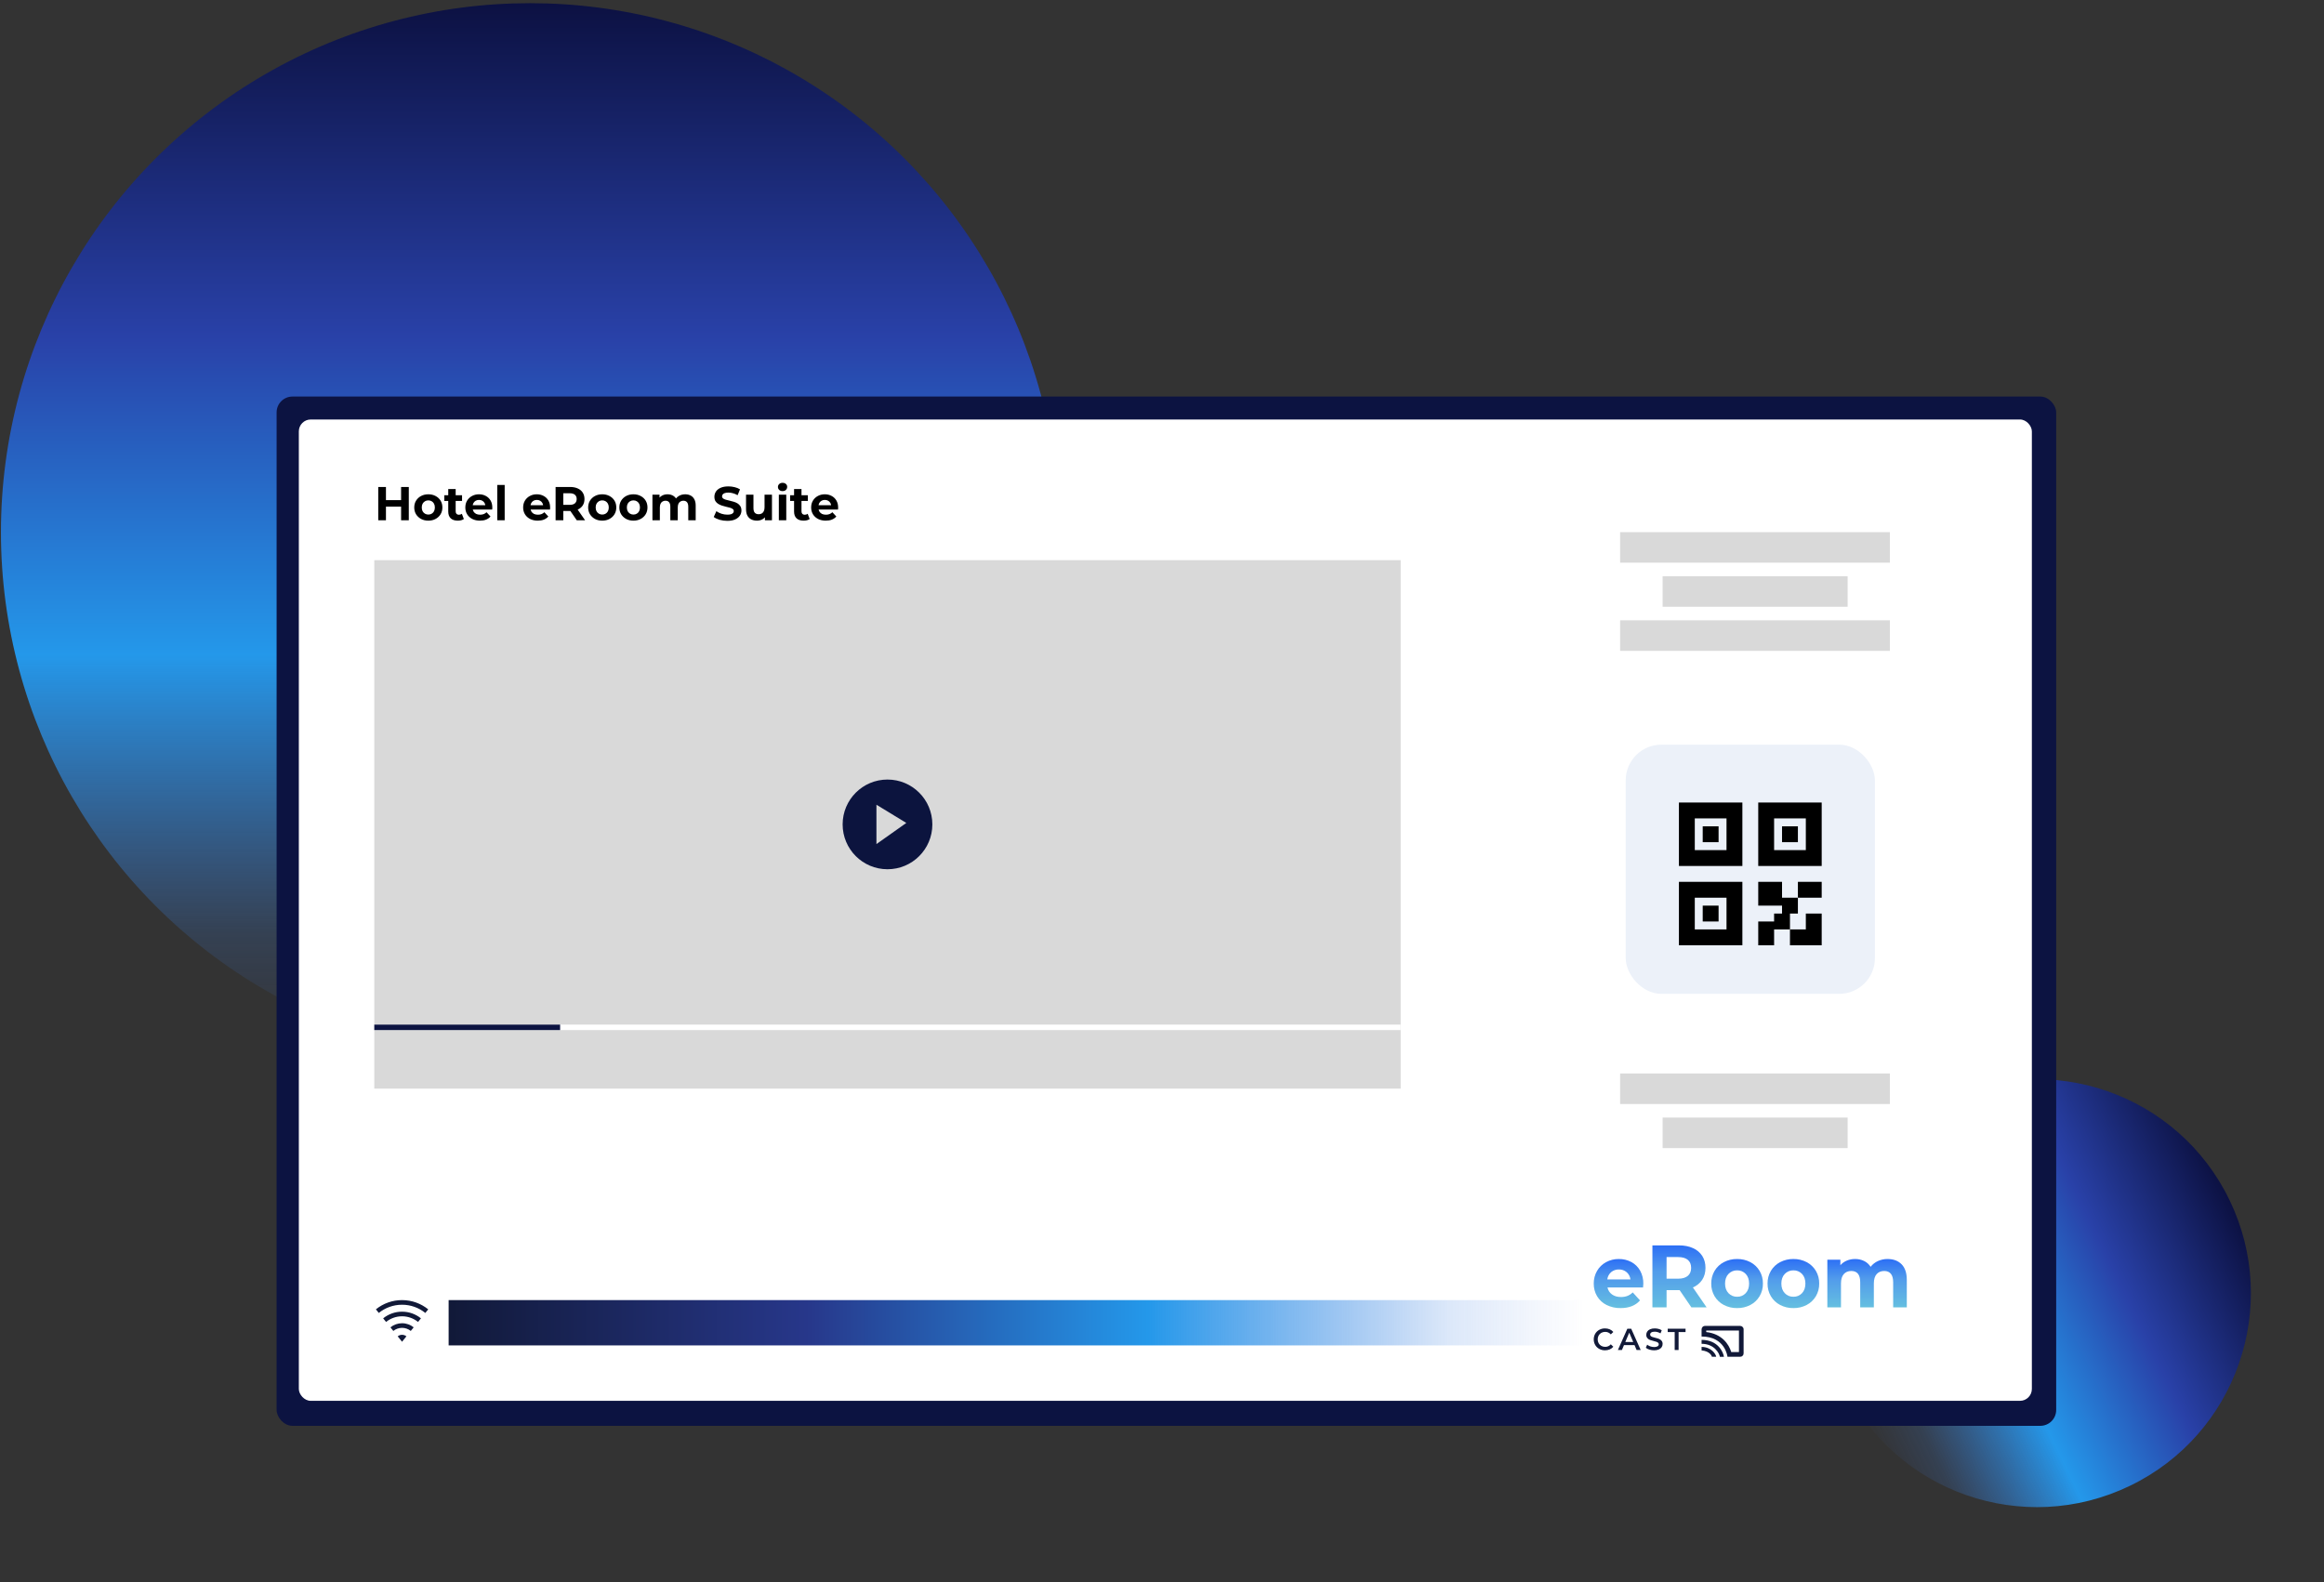 <svg width="586" height="399" viewBox="0 0 586 399" fill="none" xmlns="http://www.w3.org/2000/svg">
<rect x="0" y="0" width="586" height="399" fill="#333333" stroke="none"/>
<circle cx="133.641" cy="134.203" r="133.401" fill="url(#paint0_linear_185_6)"/>
<circle cx="513.604" cy="326.11" r="53.95" transform="rotate(64.24 513.604 326.11)" fill="url(#paint1_linear_185_6)"/>
<rect x="69.748" y="100.001" width="448.722" height="259.563" rx="4" fill="#0C1341"/>
<rect x="75.351" y="105.788" width="436.987" height="247.474" rx="3" fill="white"/>
<g clip-path="url(#clip0_185_6)">
<path d="M94.781 330.191C96.647 328.68 98.977 327.856 101.379 327.86C103.878 327.86 106.174 328.733 107.976 330.191L107.244 331.099C105.585 329.755 103.514 329.023 101.379 329.027C99.157 329.027 97.117 329.802 95.514 331.099L94.781 330.191ZM96.614 332.461C97.961 331.369 99.644 330.774 101.379 330.777C103.184 330.777 104.841 331.407 106.144 332.46L105.411 333.368C104.27 332.444 102.846 331.941 101.379 331.943C99.852 331.943 98.449 332.477 97.347 333.368L96.614 332.46V332.461ZM98.446 334.73C99.276 334.058 100.311 333.692 101.379 333.693C102.489 333.693 103.51 334.081 104.311 334.729L103.578 335.637C102.956 335.133 102.179 334.859 101.379 334.86C100.546 334.86 99.78 335.151 99.18 335.637L98.446 334.729V334.73ZM100.279 336.999C100.59 336.747 100.978 336.609 101.379 336.61C101.795 336.61 102.178 336.756 102.478 336.998L101.379 338.36L100.279 336.998V336.999Z" fill="#111938"/>
</g>
<rect x="94.379" y="141.266" width="258.808" height="133.261" fill="#D9D9D9"/>
<circle cx="223.783" cy="207.897" r="11.311" fill="#0C143E"/>
<path d="M220.994 212.858V202.936L228.527 207.529L220.994 212.858Z" fill="#D9D9D9"/>
<path d="M101.135 122.803H103.079V131.203H101.135V122.803ZM97.319 131.203H95.375V122.803H97.319V131.203ZM101.279 127.759H97.175V126.115H101.279V127.759ZM108.006 131.299C107.318 131.299 106.706 131.155 106.17 130.867C105.642 130.579 105.222 130.187 104.91 129.691C104.606 129.187 104.454 128.615 104.454 127.975C104.454 127.327 104.606 126.755 104.91 126.259C105.222 125.755 105.642 125.363 106.17 125.083C106.706 124.795 107.318 124.651 108.006 124.651C108.686 124.651 109.294 124.795 109.83 125.083C110.366 125.363 110.786 125.751 111.09 126.247C111.394 126.743 111.546 127.319 111.546 127.975C111.546 128.615 111.394 129.187 111.09 129.691C110.786 130.187 110.366 130.579 109.83 130.867C109.294 131.155 108.686 131.299 108.006 131.299ZM108.006 129.763C108.318 129.763 108.598 129.691 108.846 129.547C109.094 129.403 109.29 129.199 109.434 128.935C109.578 128.663 109.65 128.343 109.65 127.975C109.65 127.599 109.578 127.279 109.434 127.015C109.29 126.751 109.094 126.547 108.846 126.403C108.598 126.259 108.318 126.187 108.006 126.187C107.694 126.187 107.414 126.259 107.166 126.403C106.918 126.547 106.718 126.751 106.566 127.015C106.422 127.279 106.35 127.599 106.35 127.975C106.35 128.343 106.422 128.663 106.566 128.935C106.718 129.199 106.918 129.403 107.166 129.547C107.414 129.691 107.694 129.763 108.006 129.763ZM115.438 131.299C114.678 131.299 114.086 131.107 113.662 130.723C113.238 130.331 113.026 129.751 113.026 128.983V123.319H114.898V128.959C114.898 129.231 114.97 129.443 115.114 129.595C115.258 129.739 115.454 129.811 115.702 129.811C115.998 129.811 116.25 129.731 116.458 129.571L116.962 130.891C116.77 131.027 116.538 131.131 116.266 131.203C116.002 131.267 115.726 131.299 115.438 131.299ZM112.03 126.331V124.891H116.506V126.331H112.03ZM121.017 131.299C120.281 131.299 119.633 131.155 119.073 130.867C118.521 130.579 118.093 130.187 117.789 129.691C117.485 129.187 117.333 128.615 117.333 127.975C117.333 127.327 117.481 126.755 117.777 126.259C118.081 125.755 118.493 125.363 119.013 125.083C119.533 124.795 120.121 124.651 120.777 124.651C121.409 124.651 121.977 124.787 122.481 125.059C122.993 125.323 123.397 125.707 123.693 126.211C123.989 126.707 124.137 127.303 124.137 127.999C124.137 128.071 124.133 128.155 124.125 128.251C124.117 128.339 124.109 128.423 124.101 128.503H118.857V127.411H123.117L122.397 127.735C122.397 127.399 122.329 127.107 122.193 126.859C122.057 126.611 121.869 126.419 121.629 126.283C121.389 126.139 121.109 126.067 120.789 126.067C120.469 126.067 120.185 126.139 119.937 126.283C119.697 126.419 119.509 126.615 119.373 126.871C119.237 127.119 119.169 127.415 119.169 127.759V128.047C119.169 128.399 119.245 128.711 119.397 128.983C119.557 129.247 119.777 129.451 120.057 129.595C120.345 129.731 120.681 129.799 121.065 129.799C121.409 129.799 121.709 129.747 121.965 129.643C122.229 129.539 122.469 129.383 122.685 129.175L123.681 130.255C123.385 130.591 123.013 130.851 122.565 131.035C122.117 131.211 121.601 131.299 121.017 131.299ZM125.384 131.203V122.299H127.256V131.203H125.384ZM135.595 131.299C134.859 131.299 134.211 131.155 133.651 130.867C133.099 130.579 132.671 130.187 132.367 129.691C132.063 129.187 131.911 128.615 131.911 127.975C131.911 127.327 132.059 126.755 132.355 126.259C132.659 125.755 133.071 125.363 133.591 125.083C134.111 124.795 134.699 124.651 135.355 124.651C135.987 124.651 136.555 124.787 137.059 125.059C137.571 125.323 137.975 125.707 138.271 126.211C138.567 126.707 138.715 127.303 138.715 127.999C138.715 128.071 138.711 128.155 138.703 128.251C138.695 128.339 138.687 128.423 138.679 128.503H133.435V127.411H137.695L136.975 127.735C136.975 127.399 136.907 127.107 136.771 126.859C136.635 126.611 136.447 126.419 136.207 126.283C135.967 126.139 135.687 126.067 135.367 126.067C135.047 126.067 134.763 126.139 134.515 126.283C134.275 126.419 134.087 126.615 133.951 126.871C133.815 127.119 133.747 127.415 133.747 127.759V128.047C133.747 128.399 133.823 128.711 133.975 128.983C134.135 129.247 134.355 129.451 134.635 129.595C134.923 129.731 135.259 129.799 135.643 129.799C135.987 129.799 136.287 129.747 136.543 129.643C136.807 129.539 137.047 129.383 137.263 129.175L138.259 130.255C137.963 130.591 137.591 130.851 137.143 131.035C136.695 131.211 136.179 131.299 135.595 131.299ZM140.094 131.203V122.803H143.73C144.482 122.803 145.13 122.927 145.674 123.175C146.218 123.415 146.638 123.763 146.934 124.219C147.23 124.675 147.378 125.219 147.378 125.851C147.378 126.475 147.23 127.015 146.934 127.471C146.638 127.919 146.218 128.263 145.674 128.503C145.13 128.743 144.482 128.863 143.73 128.863H141.174L142.038 128.011V131.203H140.094ZM145.434 131.203L143.334 128.155H145.41L147.534 131.203H145.434ZM142.038 128.227L141.174 127.315H143.622C144.222 127.315 144.67 127.187 144.966 126.931C145.262 126.667 145.41 126.307 145.41 125.851C145.41 125.387 145.262 125.027 144.966 124.771C144.67 124.515 144.222 124.387 143.622 124.387H141.174L142.038 123.463V128.227ZM151.858 131.299C151.17 131.299 150.558 131.155 150.022 130.867C149.494 130.579 149.074 130.187 148.762 129.691C148.458 129.187 148.306 128.615 148.306 127.975C148.306 127.327 148.458 126.755 148.762 126.259C149.074 125.755 149.494 125.363 150.022 125.083C150.558 124.795 151.17 124.651 151.858 124.651C152.538 124.651 153.146 124.795 153.682 125.083C154.218 125.363 154.638 125.751 154.942 126.247C155.246 126.743 155.398 127.319 155.398 127.975C155.398 128.615 155.246 129.187 154.942 129.691C154.638 130.187 154.218 130.579 153.682 130.867C153.146 131.155 152.538 131.299 151.858 131.299ZM151.858 129.763C152.17 129.763 152.45 129.691 152.698 129.547C152.946 129.403 153.142 129.199 153.286 128.935C153.43 128.663 153.502 128.343 153.502 127.975C153.502 127.599 153.43 127.279 153.286 127.015C153.142 126.751 152.946 126.547 152.698 126.403C152.45 126.259 152.17 126.187 151.858 126.187C151.546 126.187 151.266 126.259 151.018 126.403C150.77 126.547 150.57 126.751 150.418 127.015C150.274 127.279 150.202 127.599 150.202 127.975C150.202 128.343 150.274 128.663 150.418 128.935C150.57 129.199 150.77 129.403 151.018 129.547C151.266 129.691 151.546 129.763 151.858 129.763ZM159.721 131.299C159.033 131.299 158.421 131.155 157.885 130.867C157.357 130.579 156.937 130.187 156.625 129.691C156.321 129.187 156.169 128.615 156.169 127.975C156.169 127.327 156.321 126.755 156.625 126.259C156.937 125.755 157.357 125.363 157.885 125.083C158.421 124.795 159.033 124.651 159.721 124.651C160.401 124.651 161.009 124.795 161.545 125.083C162.081 125.363 162.501 125.751 162.805 126.247C163.109 126.743 163.261 127.319 163.261 127.975C163.261 128.615 163.109 129.187 162.805 129.691C162.501 130.187 162.081 130.579 161.545 130.867C161.009 131.155 160.401 131.299 159.721 131.299ZM159.721 129.763C160.033 129.763 160.313 129.691 160.561 129.547C160.809 129.403 161.005 129.199 161.149 128.935C161.293 128.663 161.365 128.343 161.365 127.975C161.365 127.599 161.293 127.279 161.149 127.015C161.005 126.751 160.809 126.547 160.561 126.403C160.313 126.259 160.033 126.187 159.721 126.187C159.409 126.187 159.129 126.259 158.881 126.403C158.633 126.547 158.433 126.751 158.281 127.015C158.137 127.279 158.065 127.599 158.065 127.975C158.065 128.343 158.137 128.663 158.281 128.935C158.433 129.199 158.633 129.403 158.881 129.547C159.129 129.691 159.409 129.763 159.721 129.763ZM172.78 124.651C173.292 124.651 173.744 124.755 174.136 124.963C174.536 125.163 174.848 125.475 175.072 125.899C175.304 126.315 175.42 126.851 175.42 127.507V131.203H173.548V127.795C173.548 127.275 173.44 126.891 173.224 126.643C173.008 126.395 172.704 126.271 172.312 126.271C172.04 126.271 171.796 126.335 171.58 126.463C171.364 126.583 171.196 126.767 171.076 127.015C170.956 127.263 170.896 127.579 170.896 127.963V131.203H169.024V127.795C169.024 127.275 168.916 126.891 168.7 126.643C168.492 126.395 168.192 126.271 167.8 126.271C167.528 126.271 167.284 126.335 167.068 126.463C166.852 126.583 166.684 126.767 166.564 127.015C166.444 127.263 166.384 127.579 166.384 127.963V131.203H164.512V124.747H166.3V126.511L165.964 125.995C166.188 125.555 166.504 125.223 166.912 124.999C167.328 124.767 167.8 124.651 168.328 124.651C168.92 124.651 169.436 124.803 169.876 125.107C170.324 125.403 170.62 125.859 170.764 126.475L170.104 126.295C170.32 125.791 170.664 125.391 171.136 125.095C171.616 124.799 172.164 124.651 172.78 124.651ZM183.389 131.347C182.717 131.347 182.073 131.259 181.457 131.083C180.841 130.899 180.345 130.663 179.969 130.375L180.629 128.911C180.989 129.167 181.413 129.379 181.901 129.547C182.397 129.707 182.897 129.787 183.401 129.787C183.785 129.787 184.093 129.751 184.325 129.679C184.565 129.599 184.741 129.491 184.853 129.355C184.965 129.219 185.021 129.063 185.021 128.887C185.021 128.663 184.933 128.487 184.757 128.359C184.581 128.223 184.349 128.115 184.061 128.035C183.773 127.947 183.453 127.867 183.101 127.795C182.757 127.715 182.409 127.619 182.057 127.507C181.713 127.395 181.397 127.251 181.109 127.075C180.821 126.899 180.585 126.667 180.401 126.379C180.225 126.091 180.137 125.723 180.137 125.275C180.137 124.795 180.265 124.359 180.521 123.967C180.785 123.567 181.177 123.251 181.697 123.019C182.225 122.779 182.885 122.659 183.677 122.659C184.205 122.659 184.725 122.723 185.237 122.851C185.749 122.971 186.201 123.155 186.593 123.403L185.993 124.879C185.601 124.655 185.209 124.491 184.817 124.387C184.425 124.275 184.041 124.219 183.665 124.219C183.289 124.219 182.981 124.263 182.741 124.351C182.501 124.439 182.329 124.555 182.225 124.699C182.121 124.835 182.069 124.995 182.069 125.179C182.069 125.395 182.157 125.571 182.333 125.707C182.509 125.835 182.741 125.939 183.029 126.019C183.317 126.099 183.633 126.179 183.977 126.259C184.329 126.339 184.677 126.431 185.021 126.535C185.373 126.639 185.693 126.779 185.981 126.955C186.269 127.131 186.501 127.363 186.677 127.651C186.861 127.939 186.953 128.303 186.953 128.743C186.953 129.215 186.821 129.647 186.557 130.039C186.293 130.431 185.897 130.747 185.369 130.987C184.849 131.227 184.189 131.347 183.389 131.347ZM190.873 131.299C190.337 131.299 189.857 131.195 189.433 130.987C189.017 130.779 188.693 130.463 188.461 130.039C188.229 129.607 188.113 129.059 188.113 128.395V124.747H189.985V128.119C189.985 128.655 190.097 129.051 190.321 129.307C190.553 129.555 190.877 129.679 191.293 129.679C191.581 129.679 191.837 129.619 192.061 129.499C192.285 129.371 192.461 129.179 192.589 128.923C192.717 128.659 192.781 128.331 192.781 127.939V124.747H194.653V131.203H192.877V129.427L193.201 129.943C192.985 130.391 192.665 130.731 192.241 130.963C191.825 131.187 191.369 131.299 190.873 131.299ZM196.387 131.203V124.747H198.259V131.203H196.387ZM197.323 123.847C196.979 123.847 196.699 123.747 196.483 123.547C196.267 123.347 196.159 123.099 196.159 122.803C196.159 122.507 196.267 122.259 196.483 122.059C196.699 121.859 196.979 121.759 197.323 121.759C197.667 121.759 197.947 121.855 198.163 122.047C198.379 122.231 198.487 122.471 198.487 122.767C198.487 123.079 198.379 123.339 198.163 123.547C197.955 123.747 197.675 123.847 197.323 123.847ZM202.637 131.299C201.877 131.299 201.285 131.107 200.861 130.723C200.437 130.331 200.225 129.751 200.225 128.983V123.319H202.097V128.959C202.097 129.231 202.169 129.443 202.313 129.595C202.457 129.739 202.653 129.811 202.901 129.811C203.197 129.811 203.449 129.731 203.657 129.571L204.161 130.891C203.969 131.027 203.737 131.131 203.465 131.203C203.201 131.267 202.925 131.299 202.637 131.299ZM199.229 126.331V124.891H203.705V126.331H199.229ZM208.216 131.299C207.48 131.299 206.832 131.155 206.272 130.867C205.72 130.579 205.292 130.187 204.988 129.691C204.684 129.187 204.532 128.615 204.532 127.975C204.532 127.327 204.68 126.755 204.976 126.259C205.28 125.755 205.692 125.363 206.212 125.083C206.732 124.795 207.32 124.651 207.976 124.651C208.608 124.651 209.176 124.787 209.68 125.059C210.192 125.323 210.596 125.707 210.892 126.211C211.188 126.707 211.336 127.303 211.336 127.999C211.336 128.071 211.332 128.155 211.324 128.251C211.316 128.339 211.308 128.423 211.3 128.503H206.056V127.411H210.316L209.596 127.735C209.596 127.399 209.528 127.107 209.392 126.859C209.256 126.611 209.068 126.419 208.828 126.283C208.588 126.139 208.308 126.067 207.988 126.067C207.668 126.067 207.384 126.139 207.136 126.283C206.896 126.419 206.708 126.615 206.572 126.871C206.436 127.119 206.368 127.415 206.368 127.759V128.047C206.368 128.399 206.444 128.711 206.596 128.983C206.756 129.247 206.976 129.451 207.256 129.595C207.544 129.731 207.88 129.799 208.264 129.799C208.608 129.799 208.908 129.747 209.164 129.643C209.428 129.539 209.668 129.383 209.884 129.175L210.88 130.255C210.584 130.591 210.212 130.851 209.764 131.035C209.316 131.211 208.8 131.299 208.216 131.299Z" fill="black"/>
<rect x="94.379" y="258.385" width="258.808" height="1.379" fill="white"/>
<rect x="94.379" y="258.385" width="46.855" height="1.379" fill="#0C1341"/>
<rect x="409.923" y="187.789" width="62.839" height="62.839" rx="9" fill="#ECF1F9"/>
<path d="M449.343 230.381V228.381H443.343V222.381H449.343V226.381H453.343V230.381H451.343V234.381H447.343V238.381H443.343V232.381H447.343V230.381H449.343ZM459.343 238.381H451.343V234.381H455.343V230.381H459.343V238.381ZM423.343 202.381H439.343V218.381H423.343V202.381ZM427.343 206.381V214.381H435.343V206.381H427.343ZM443.343 202.381H459.343V218.381H443.343V202.381ZM447.343 206.381V214.381H455.343V206.381H447.343ZM423.343 222.381H439.343V238.381H423.343V222.381ZM427.343 226.381V234.381H435.343V226.381H427.343ZM453.343 222.381H459.343V226.381H453.343V222.381ZM429.343 208.381H433.343V212.381H429.343V208.381ZM429.343 228.381H433.343V232.381H429.343V228.381ZM449.343 208.381H453.343V212.381H449.343V208.381Z" fill="black"/>
<rect x="113.123" y="339.283" width="11.424" height="286.213" transform="rotate(-90 113.123 339.283)" fill="url(#paint2_linear_185_6)"/>
<path d="M414.3 324.67H405.328C405.471 325.386 405.882 326.019 406.474 326.435C407.077 326.867 407.826 327.083 408.723 327.082C409.282 327.093 409.839 326.998 410.365 326.803C410.864 326.603 411.317 326.303 411.698 325.921L413.528 327.931C412.411 329.227 410.78 329.874 408.634 329.874C407.406 329.899 406.189 329.627 405.085 329.081C404.101 328.594 403.274 327.83 402.705 326.881C402.139 325.916 401.849 324.81 401.867 323.687C401.852 322.57 402.138 321.469 402.694 320.505C403.235 319.569 404.021 318.804 404.964 318.293C405.958 317.757 407.069 317.484 408.194 317.5C409.291 317.485 410.374 317.746 411.346 318.26C412.276 318.755 413.045 319.511 413.562 320.437C414.113 321.444 414.391 322.581 414.366 323.732C414.366 323.777 414.344 324.09 414.3 324.67ZM406.254 320.806C405.715 321.271 405.368 321.925 405.284 322.637H411.125C411.036 321.93 410.69 321.281 410.156 320.817C409.613 320.358 408.923 320.115 408.216 320.135C407.503 320.113 406.807 320.351 406.254 320.806L406.254 320.806Z" fill="url(#paint3_linear_185_6)"/>
<path d="M426.489 329.696L423.514 325.34H420.229V329.696H416.658V314.061H423.337C424.704 314.061 425.89 314.291 426.897 314.753C427.844 315.164 428.653 315.847 429.222 316.718C429.766 317.567 430.038 318.572 430.039 319.733C430.039 320.895 429.764 321.896 429.212 322.737C428.634 323.601 427.817 324.273 426.864 324.669L430.325 329.695L426.489 329.696ZM425.586 317.713C425.027 317.244 424.211 317.009 423.139 317.009H420.229V322.459H423.139C424.211 322.459 425.027 322.221 425.586 321.744C426.145 321.267 426.424 320.597 426.423 319.734C426.423 318.856 426.144 318.182 425.586 317.713Z" fill="url(#paint4_linear_185_6)"/>
<path d="M434.656 329.081C433.694 328.581 432.889 327.819 432.331 326.881C431.765 325.916 431.475 324.81 431.493 323.687C431.475 322.565 431.765 321.459 432.331 320.493C432.889 319.555 433.694 318.793 434.656 318.293C435.696 317.753 436.85 317.481 438.018 317.5C439.182 317.48 440.333 317.753 441.368 318.293C442.326 318.796 443.127 319.557 443.684 320.493C444.249 321.459 444.539 322.565 444.521 323.687C444.539 324.81 444.249 325.916 443.684 326.881C443.127 327.817 442.326 328.579 441.368 329.081C440.333 329.622 439.182 329.894 438.018 329.874C436.85 329.894 435.696 329.621 434.656 329.081V329.081ZM440.189 326.111C440.755 325.508 441.038 324.7 441.038 323.687C441.038 322.675 440.755 321.867 440.189 321.264C439.911 320.966 439.574 320.732 439.199 320.576C438.825 320.42 438.422 320.346 438.018 320.359C437.612 320.347 437.208 320.421 436.832 320.577C436.457 320.733 436.117 320.967 435.836 321.264C435.263 321.867 434.977 322.675 434.977 323.687C434.977 324.7 435.263 325.508 435.836 326.111C436.117 326.408 436.457 326.642 436.832 326.798C437.208 326.954 437.612 327.028 438.018 327.015C438.422 327.028 438.825 326.955 439.199 326.799C439.573 326.643 439.911 326.408 440.189 326.111V326.111Z" fill="url(#paint5_linear_185_6)"/>
<path d="M448.852 329.081C447.89 328.581 447.085 327.819 446.526 326.881C445.961 325.916 445.671 324.81 445.689 323.687C445.671 322.565 445.961 321.459 446.526 320.493C447.085 319.555 447.89 318.793 448.852 318.293C449.891 317.753 451.046 317.481 452.214 317.5C453.378 317.48 454.529 317.753 455.564 318.293C456.522 318.796 457.323 319.557 457.879 320.493C458.445 321.459 458.735 322.565 458.717 323.687C458.735 324.81 458.445 325.916 457.879 326.881C457.323 327.817 456.522 328.579 455.564 329.081C454.529 329.622 453.378 329.894 452.214 329.874C451.046 329.894 449.891 329.621 448.852 329.081V329.081ZM454.385 326.111C454.951 325.508 455.233 324.7 455.234 323.688C455.234 322.675 454.951 321.867 454.385 321.264C454.107 320.966 453.769 320.732 453.395 320.576C453.021 320.42 452.618 320.346 452.214 320.359C451.808 320.347 451.404 320.421 451.028 320.577C450.652 320.733 450.312 320.967 450.031 321.264C449.458 321.867 449.172 322.675 449.172 323.687C449.172 324.7 449.458 325.508 450.031 326.111C450.312 326.408 450.652 326.642 451.028 326.798C451.404 326.954 451.808 327.028 452.214 327.015C452.618 327.028 453.021 326.955 453.395 326.799C453.769 326.643 454.107 326.408 454.385 326.111Z" fill="url(#paint6_linear_185_6)"/>
<path d="M479.492 318.83C480.367 319.716 480.804 321.045 480.804 322.816V329.696H477.365V323.352C477.365 322.4 477.17 321.689 476.781 321.219C476.392 320.749 475.837 320.515 475.117 320.515C474.308 320.515 473.669 320.78 473.199 321.308C472.729 321.837 472.494 322.622 472.494 323.665V329.695H469.055V323.352C469.055 321.461 468.305 320.516 466.806 320.515C466.013 320.515 465.381 320.78 464.911 321.308C464.44 321.837 464.205 322.622 464.205 323.665V329.695H460.767V317.678H464.051V319.063C464.495 318.554 465.05 318.157 465.671 317.902C466.34 317.628 467.055 317.491 467.776 317.499C468.561 317.488 469.338 317.66 470.047 318.002C470.713 318.328 471.277 318.835 471.678 319.465C472.166 318.837 472.798 318.339 473.518 318.013C474.284 317.666 475.115 317.49 475.954 317.499C477.438 317.5 478.618 317.944 479.492 318.83Z" fill="url(#paint7_linear_185_6)"/>
<path d="M429.308 334.625C429.147 334.789 429.057 335.011 429.056 335.242V337.046C435.052 337.031 435.586 342.144 435.586 342.144H438.792C438.903 342.14 439.013 342.12 439.118 342.084C439.226 342.042 439.323 341.975 439.4 341.889C439.486 341.81 439.552 341.712 439.593 341.603C439.634 341.498 439.655 341.385 439.653 341.272V335.242C439.656 335.129 439.636 335.016 439.593 334.911C439.548 334.804 439.483 334.707 439.4 334.625C439.319 334.543 439.223 334.477 439.118 334.43C439.014 334.388 438.904 334.368 438.792 334.37H429.932C429.816 334.367 429.701 334.388 429.594 334.432C429.487 334.476 429.39 334.542 429.308 334.625ZM430.229 335.919V335.543H438.48V340.956H436.536C435.942 338.971 434.147 336.355 430.229 335.919V335.919ZM434.696 342.159H433.672C433.538 341.287 432.277 338.881 429.056 338.881V337.889C433.33 337.889 434.562 341.167 434.696 342.159V342.159ZM432.737 342.144H431.653C431.609 341.873 431.06 340.716 429.056 340.55V339.663C431.52 339.678 432.677 341.513 432.737 342.144V342.144Z" fill="#111938"/>
<path d="M403.249 340.165C402.828 339.938 402.477 339.596 402.234 339.179C401.986 338.749 401.859 338.258 401.867 337.76C401.86 337.261 401.988 336.77 402.238 336.34C402.482 335.924 402.835 335.583 403.257 335.355C403.702 335.113 404.201 334.99 404.707 334.998C405.114 334.993 405.519 335.071 405.896 335.228C406.246 335.375 406.557 335.604 406.804 335.896L406.168 336.502C405.991 336.3 405.772 336.139 405.528 336.03C405.284 335.922 405.019 335.868 404.752 335.872C404.411 335.867 404.075 335.95 403.775 336.114C403.493 336.27 403.26 336.502 403.101 336.785C402.937 337.083 402.853 337.419 402.859 337.76C402.853 338.101 402.937 338.437 403.101 338.734C403.26 339.018 403.493 339.25 403.775 339.406C404.075 339.57 404.411 339.653 404.752 339.647C405.02 339.652 405.285 339.597 405.529 339.487C405.774 339.377 405.992 339.214 406.168 339.011L406.804 339.624C406.556 339.917 406.243 340.145 405.892 340.292C405.513 340.449 405.108 340.527 404.699 340.522C404.194 340.529 403.695 340.407 403.249 340.165V340.165Z" fill="#111938"/>
<path d="M412.143 339.202H409.492L408.97 340.445H407.955L410.34 335.075H411.31L413.703 340.445H412.673L412.143 339.202ZM411.817 338.42L410.817 336.072L409.825 338.42L411.817 338.42Z" fill="#111938"/>
<path d="M415.902 340.346C415.572 340.255 415.264 340.096 414.997 339.878L415.338 339.103C415.579 339.289 415.849 339.433 416.137 339.529C416.443 339.637 416.764 339.693 417.087 339.694C417.393 339.715 417.699 339.648 417.969 339.502C418.058 339.452 418.131 339.378 418.183 339.289C418.234 339.2 418.261 339.099 418.261 338.996C418.263 338.924 418.249 338.853 418.221 338.788C418.192 338.722 418.15 338.664 418.098 338.616C417.978 338.51 417.837 338.43 417.685 338.382C417.518 338.326 417.291 338.262 417.003 338.19C416.671 338.114 416.343 338.017 416.023 337.899C415.774 337.803 415.553 337.646 415.379 337.442C415.19 337.205 415.094 336.906 415.11 336.602C415.108 336.314 415.191 336.032 415.349 335.793C415.528 335.533 415.778 335.332 416.068 335.213C416.442 335.06 416.843 334.987 417.246 334.998C417.568 334.998 417.888 335.04 418.2 335.121C418.487 335.192 418.761 335.311 419.01 335.474L418.7 336.249C418.472 336.113 418.227 336.007 417.972 335.934C417.734 335.865 417.486 335.829 417.238 335.827C416.849 335.827 416.56 335.894 416.371 336.027C416.283 336.083 416.21 336.161 416.161 336.254C416.111 336.346 416.086 336.45 416.087 336.556C416.085 336.627 416.099 336.698 416.127 336.763C416.155 336.828 416.197 336.885 416.25 336.932C416.371 337.036 416.511 337.114 416.663 337.162C416.829 337.218 417.057 337.282 417.344 337.354C417.674 337.427 417.998 337.523 418.314 337.642C418.563 337.739 418.785 337.896 418.961 338.098C419.15 338.331 419.246 338.626 419.23 338.927C419.233 339.214 419.15 339.495 418.991 339.733C418.81 339.991 418.559 340.191 418.268 340.308C417.893 340.461 417.491 340.534 417.087 340.523C416.686 340.524 416.286 340.464 415.902 340.346V340.346Z" fill="#111938"/>
<path d="M422.275 335.918H420.518V335.075H425.016V335.918H423.259V340.445H422.275V335.918Z" fill="#111938"/>
<rect x="408.515" y="270.714" width="68.02" height="7.698" fill="#D9D9D9"/>
<rect x="408.515" y="134.203" width="68.02" height="7.698" fill="#D9D9D9"/>
<rect x="408.515" y="156.43" width="68.02" height="7.698" fill="#D9D9D9"/>
<rect x="419.231" y="281.828" width="46.65" height="7.698" fill="#D9D9D9"/>
<rect x="419.231" y="145.316" width="46.65" height="7.698" fill="#D9D9D9"/>
<defs>
<linearGradient id="paint0_linear_185_6" x1="133.641" y1="0.801" x2="133.641" y2="267.604" gradientUnits="userSpaceOnUse">
<stop stop-color="#0C1142"/>
<stop offset="0.315" stop-color="#2941A8"/>
<stop offset="0.616" stop-color="#2498EA"/>
<stop offset="0.881" stop-color="#3B7FE0" stop-opacity="0.18"/>
<stop offset="1" stop-color="#4574DD" stop-opacity="0"/>
</linearGradient>
<linearGradient id="paint1_linear_185_6" x1="513.604" y1="272.16" x2="513.604" y2="380.06" gradientUnits="userSpaceOnUse">
<stop stop-color="#0C1142"/>
<stop offset="0.315" stop-color="#2941A8"/>
<stop offset="0.616" stop-color="#2498EA"/>
<stop offset="0.881" stop-color="#3B7FE0" stop-opacity="0.18"/>
<stop offset="1" stop-color="#4574DD" stop-opacity="0"/>
</linearGradient>
<linearGradient id="paint2_linear_185_6" x1="118.835" y1="339.283" x2="118.835" y2="625.496" gradientUnits="userSpaceOnUse">
<stop stop-color="#111938"/>
<stop offset="0.315" stop-color="#27378A"/>
<stop offset="0.616" stop-color="#2498EA"/>
<stop offset="0.881" stop-color="#3B7FE0" stop-opacity="0.18"/>
<stop offset="1" stop-color="#4574DD" stop-opacity="0"/>
</linearGradient>
<linearGradient id="paint3_linear_185_6" x1="408.117" y1="317.5" x2="408.117" y2="329.876" gradientUnits="userSpaceOnUse">
<stop stop-color="#2C6FF5"/>
<stop offset="0.419" stop-color="#529CEB"/>
<stop offset="1" stop-color="#65BFE0"/>
</linearGradient>
<linearGradient id="paint4_linear_185_6" x1="423.492" y1="314.061" x2="423.492" y2="329.696" gradientUnits="userSpaceOnUse">
<stop stop-color="#2C6FF5"/>
<stop offset="0.419" stop-color="#529CEB"/>
<stop offset="1" stop-color="#65BFE0"/>
</linearGradient>
<linearGradient id="paint5_linear_185_6" x1="438.007" y1="317.499" x2="438.007" y2="329.875" gradientUnits="userSpaceOnUse">
<stop stop-color="#2C6FF5"/>
<stop offset="0.419" stop-color="#529CEB"/>
<stop offset="1" stop-color="#65BFE0"/>
</linearGradient>
<linearGradient id="paint6_linear_185_6" x1="452.203" y1="317.499" x2="452.203" y2="329.875" gradientUnits="userSpaceOnUse">
<stop stop-color="#2C6FF5"/>
<stop offset="0.419" stop-color="#529CEB"/>
<stop offset="1" stop-color="#65BFE0"/>
</linearGradient>
<linearGradient id="paint7_linear_185_6" x1="470.785" y1="317.499" x2="470.785" y2="329.696" gradientUnits="userSpaceOnUse">
<stop stop-color="#2C6FF5"/>
<stop offset="0.419" stop-color="#529CEB"/>
<stop offset="1" stop-color="#65BFE0"/>
</linearGradient>
<clipPath id="clip0_185_6">
<rect width="14" height="14" fill="white" transform="translate(94.379 326.11)"/>
</clipPath>
</defs>
</svg>
